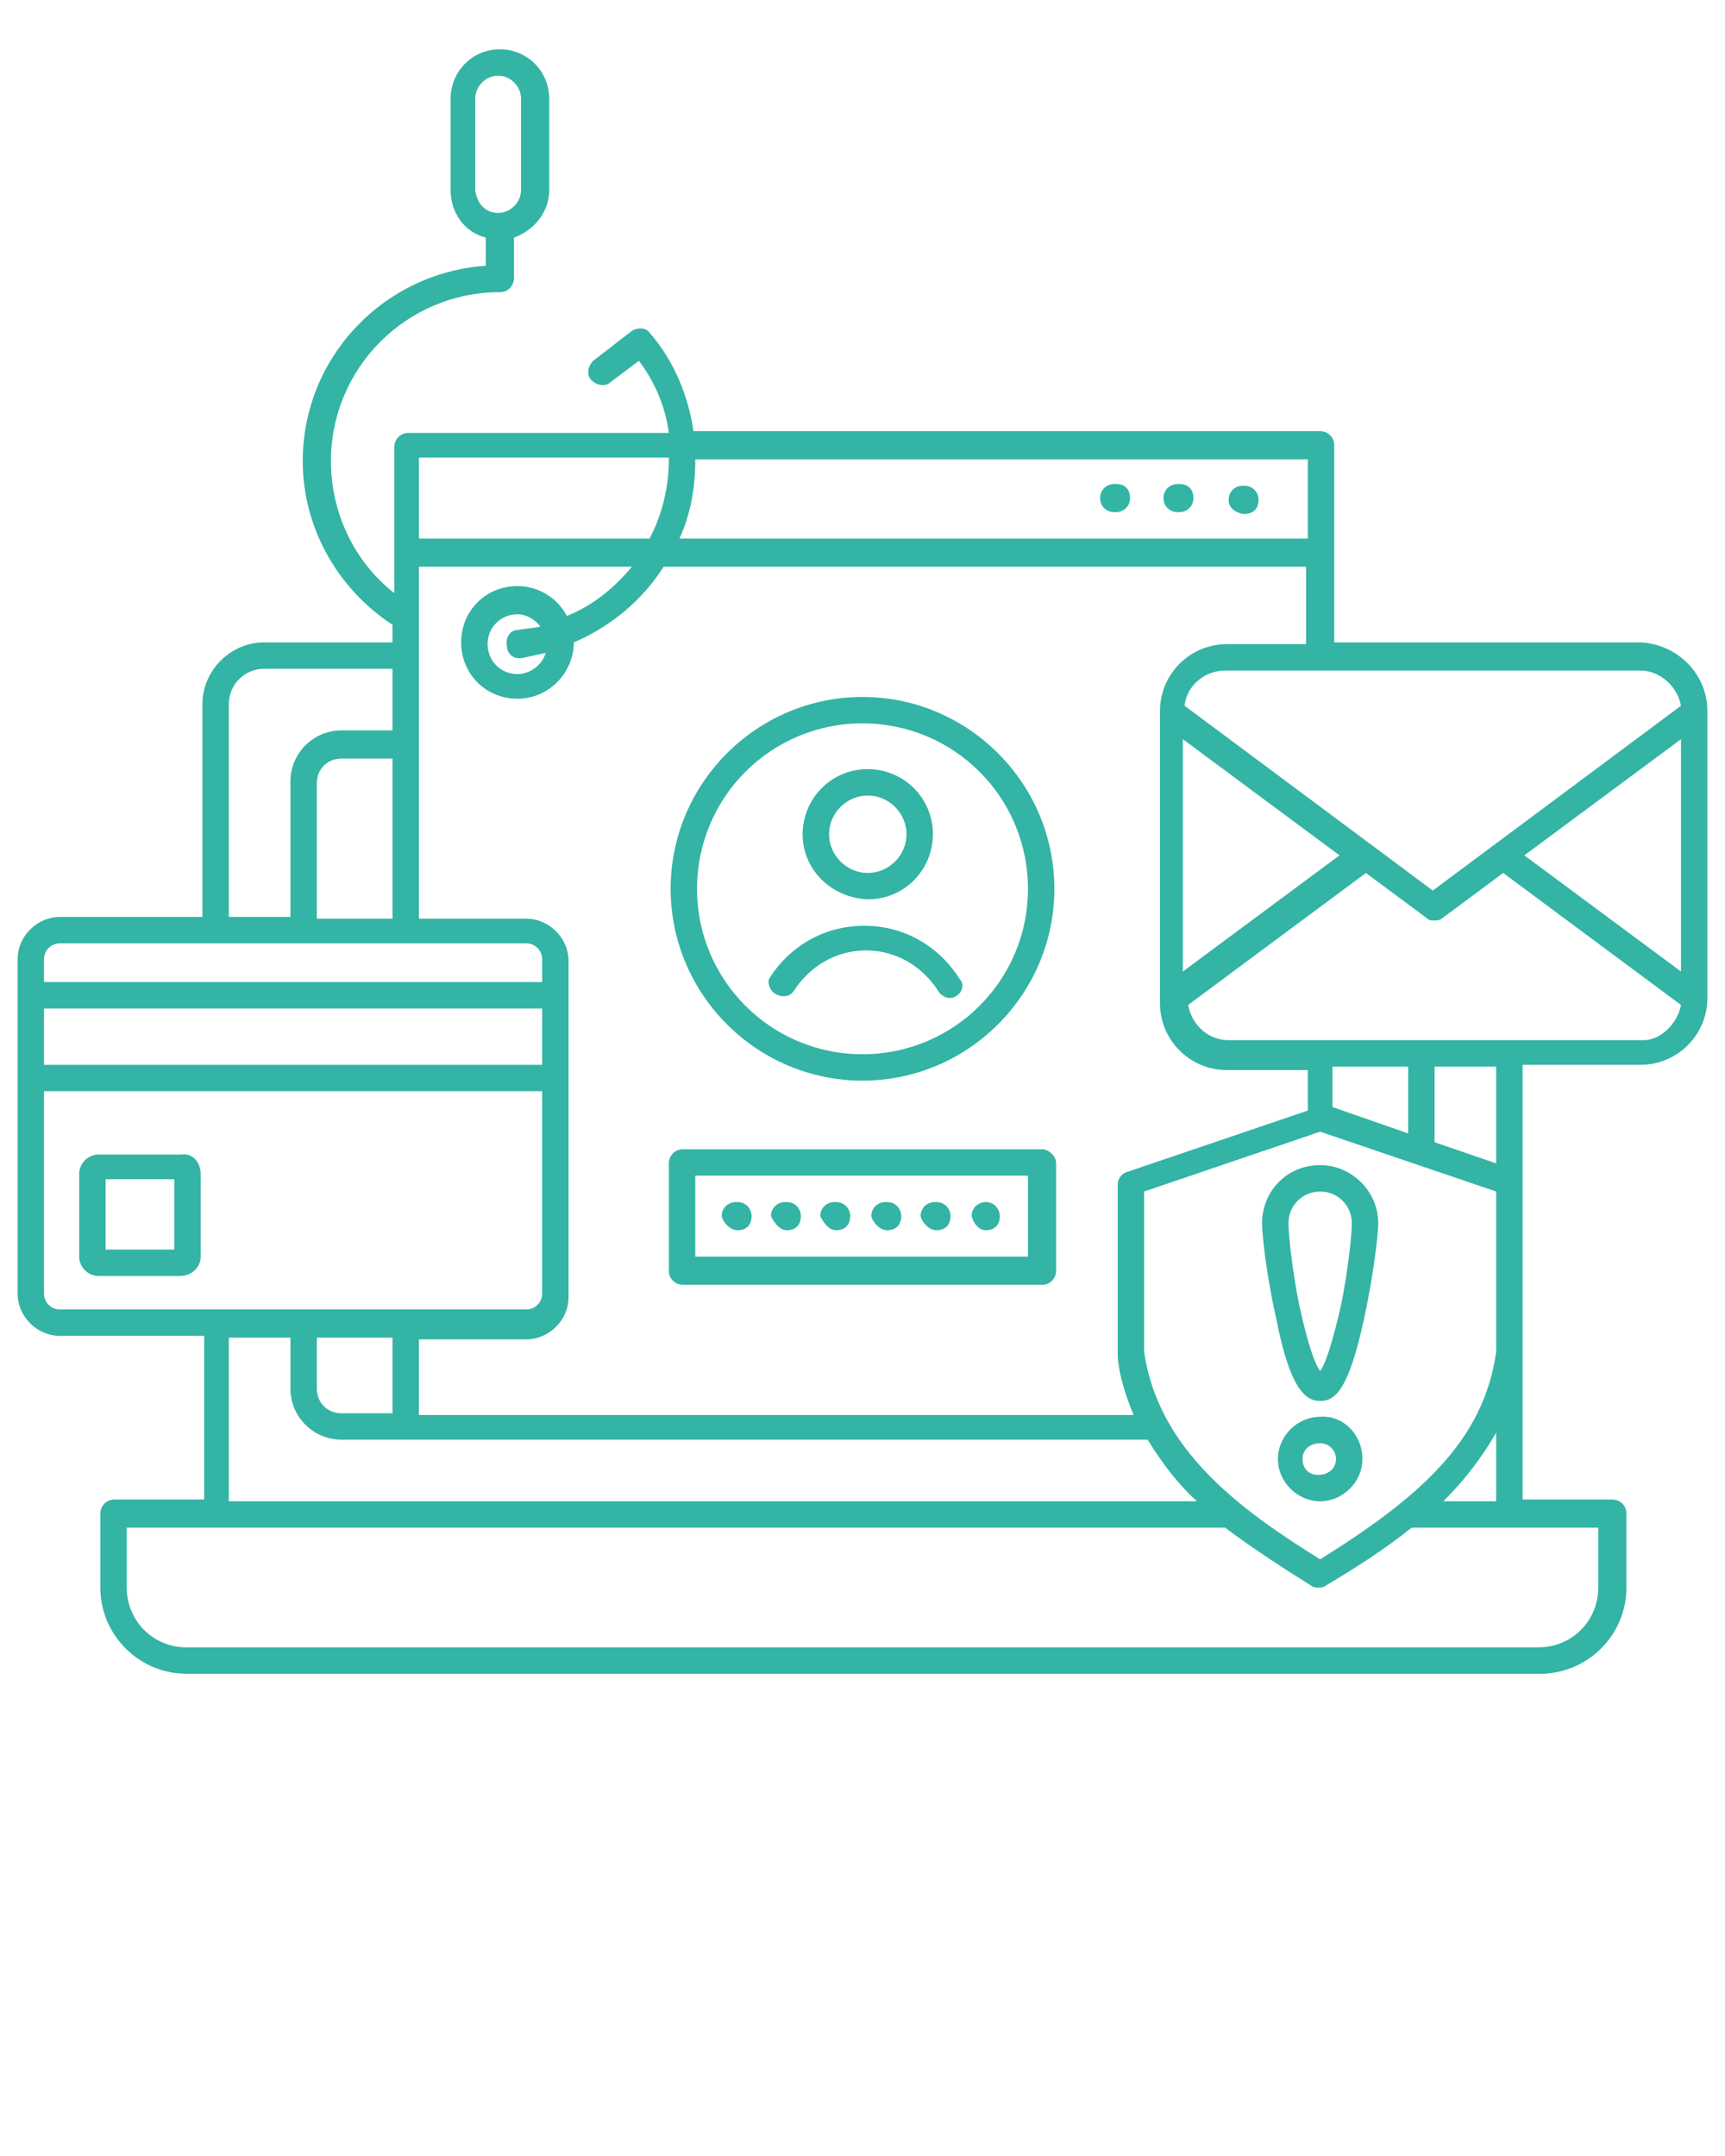 <?xml version="1.0" encoding="UTF-8" standalone="no"?>
<!-- Created with Vectornator (http://vectornator.io/) -->
<svg xmlns="http://www.w3.org/2000/svg" xmlns:xlink="http://www.w3.org/1999/xlink" height="100%" stroke-miterlimit="10" style="fill-rule:nonzero;clip-rule:evenodd;stroke-linecap:round;stroke-linejoin:round;" version="1.1" viewBox="0 0 98 122.5" width="100%" xml:space="preserve">
<defs></defs>
<g id="Untitled">
<path d="M69.8 28.4C69.8 28 70.1 27.6 70.6 27.6L70.7 27.6C71.1 27.6 71.5 27.9 71.5 28.4C71.5 28.9 71.2 29.2 70.7 29.2L70.6 29.2C70.1 29.1 69.8 28.8 69.8 28.4ZM66.9 29.1L67 29.1C67.4 29.1 67.8 28.8 67.8 28.3C67.8 27.8 67.5 27.5 67 27.5L66.9 27.5C66.5 27.5 66.1 27.8 66.1 28.3C66.1 28.8 66.5 29.1 66.9 29.1ZM63.3 29.1L63.4 29.1C63.8 29.1 64.2 28.8 64.2 28.3C64.2 27.8 63.9 27.5 63.4 27.5L63.3 27.5C62.9 27.5 62.5 27.8 62.5 28.3C62.5 28.8 62.9 29.1 63.3 29.1ZM38.1 50.5C38.1 44.5 43 39.6 49 39.6C55 39.6 59.9 44.5 59.9 50.5C59.9 56.5 55 61.4 49 61.4C43 61.4 38.1 56.5 38.1 50.5ZM39.6 50.5C39.6 55.7 43.8 59.9 49 59.9C54.2 59.9 58.4 55.7 58.4 50.5C58.4 45.3 54.2 41.1 49 41.1C43.8 41.1 39.6 45.3 39.6 50.5ZM45.6 47.4C45.6 45.4 47.2 43.7 49.3 43.7C51.3 43.7 53 45.3 53 47.4C53 49.4 51.4 51.1 49.3 51.1C47.2 51 45.6 49.4 45.6 47.4ZM47.1 47.4C47.1 48.6 48.1 49.6 49.3 49.6C50.5 49.6 51.5 48.6 51.5 47.4C51.5 46.2 50.5 45.2 49.3 45.2C48.1 45.2 47.1 46.2 47.1 47.4ZM44.1 56.5C44.5 56.7 44.9 56.6 45.1 56.3C46 54.9 47.5 54 49.2 54C50.9 54 52.4 54.9 53.3 56.3C53.4 56.5 53.7 56.7 53.9 56.7C54 56.7 54.2 56.7 54.3 56.6C54.7 56.4 54.8 55.9 54.5 55.6C53.3 53.7 51.3 52.6 49.1 52.6C46.9 52.6 44.9 53.7 43.7 55.6C43.6 55.8 43.7 56.3 44.1 56.5ZM60 66.1L60 72.2C60 72.6 59.7 73 59.2 73L38.8 73C38.4 73 38 72.7 38 72.2L38 66.1C38 65.7 38.3 65.3 38.8 65.3L59.2 65.3C59.6 65.3 60 65.7 60 66.1ZM58.5 66.8L39.5 66.8L39.5 71.4L58.4 71.4L58.4 66.8L58.5 66.8ZM41.9 69.9L41.9 69.9C42.4 69.9 42.7 69.6 42.7 69.1C42.7 68.7 42.4 68.3 41.9 68.3L41.8 68.3C41.4 68.3 41 68.6 41 69.1C41.1 69.5 41.5 69.9 41.9 69.9ZM44.7 69.9L44.7 69.9C45.2 69.9 45.5 69.6 45.5 69.1C45.5 68.7 45.2 68.3 44.7 68.3L44.6 68.3C44.2 68.3 43.8 68.6 43.8 69.1C44 69.5 44.3 69.9 44.7 69.9ZM47.5 69.9L47.5 69.9C48 69.9 48.3 69.6 48.3 69.1C48.3 68.7 48 68.3 47.5 68.3L47.4 68.3C47 68.3 46.6 68.6 46.6 69.1C46.8 69.5 47.1 69.9 47.5 69.9ZM50.4 69.9L50.4 69.9C50.9 69.9 51.2 69.6 51.2 69.1C51.2 68.7 50.9 68.3 50.4 68.3L50.3 68.3C49.9 68.3 49.5 68.6 49.5 69.1C49.6 69.5 50 69.9 50.4 69.9ZM53.2 69.9L53.2 69.9C53.7 69.9 54 69.6 54 69.1C54 68.7 53.7 68.3 53.2 68.3L53.1 68.3C52.7 68.3 52.3 68.6 52.3 69.1C52.4 69.5 52.8 69.9 53.2 69.9ZM56 69.9L56 69.9C56.5 69.9 56.8 69.6 56.8 69.1C56.8 68.7 56.5 68.3 56 68.3L56 68.3C55.6 68.3 55.2 68.6 55.2 69.1C55.3 69.5 55.6 69.9 56 69.9ZM11.4 66.7L11.4 71.4C11.4 72 10.9 72.5 10.2 72.5L5.6 72.5C5 72.5 4.5 72 4.5 71.4L4.5 66.7C4.5 66.1 5 65.6 5.6 65.6L10.3 65.6C10.9 65.5 11.4 66 11.4 66.7ZM9.9 67L6 67L6 71L9.9 71L9.9 67ZM97 40.4L97 56.7C97 58.8 95.3 60.5 93.2 60.5L86.5 60.5L86.5 67.1L86.5 76.8L86.5 85.2L91.6 85.2C92 85.2 92.4 85.5 92.4 86L92.4 90.2C92.4 92.9 90.2 95.1 87.5 95.1L10.6 95.1C7.9 95.1 5.7 92.9 5.7 90.2L5.7 86C5.7 85.6 6 85.2 6.5 85.2L11.6 85.2L11.6 75.9L3.4 75.9C2.1 75.9 1 74.8 1 73.5L1 54.5C1 53.2 2.1 52.1 3.4 52.1L11.5 52.1L11.5 40C11.5 38.1 13.1 36.5 15 36.5L22.3 36.5L22.3 35.5C19.1 33.4 17.2 29.9 17.2 26.2C17.2 20.3 21.8 15.5 27.6 15.1L27.6 13.5C26.4 13.2 25.6 12.1 25.6 10.8L25.6 5.6C25.6 4.1 26.8 2.8 28.4 2.8C29.9 2.8 31.2 4 31.2 5.6L31.2 10.8C31.2 12.1 30.3 13.1 29.2 13.5L29.2 15.8C29.2 16.2 28.9 16.6 28.4 16.6C23.1 16.6 18.8 20.9 18.8 26.2C18.8 29.1 20.1 31.9 22.4 33.7L22.4 25.4C22.4 25 22.7 24.6 23.2 24.6L38 24.6C37.8 23.1 37.2 21.7 36.3 20.5L34.7 21.7C34.4 22 33.9 21.9 33.6 21.6C33.3 21.3 33.4 20.8 33.7 20.5L35.9 18.8C36.2 18.6 36.7 18.6 36.9 18.9C38.3 20.5 39.1 22.5 39.4 24.5L75 24.5C75.4 24.5 75.8 24.8 75.8 25.3L75.8 36.5L93.2 36.5C95.3 36.6 97 38.3 97 40.4ZM28.3 12.1C29 12.1 29.6 11.5 29.6 10.8L29.6 5.6C29.6 4.9 29 4.3 28.3 4.3C27.6 4.3 27 4.9 27 5.6L27 10.8C27.1 11.6 27.6 12.1 28.3 12.1ZM95.5 55.2L95.5 42L86.6 48.6L95.5 55.2ZM93.2 38.1L69.6 38.1C68.4 38.1 67.4 39 67.3 40.1L81.4 50.6L95.5 40.1C95.3 39 94.3 38.1 93.2 38.1ZM67.2 55.2L76.1 48.6L67.2 42L67.2 55.2ZM74.2 36.6L74.2 32.2L37.7 32.2C36.5 34.1 34.7 35.6 32.6 36.5L32.6 36.5C32.6 38.2 31.2 39.7 29.4 39.7C27.6 39.7 26.2 38.3 26.2 36.5C26.2 34.7 27.6 33.3 29.4 33.3C30.6 33.3 31.7 34 32.2 35C33.7 34.4 34.9 33.4 35.9 32.2L23.8 32.2L23.8 52.2L29.9 52.2C31.2 52.2 32.3 53.3 32.3 54.6L32.3 73.7C32.3 75 31.2 76.1 29.9 76.1L23.8 76.1L23.8 80.4L64.4 80.4C64 79.4 63.6 78.3 63.5 77.1L63.5 77L63.5 67.3C63.5 67 63.7 66.7 64 66.6L74.3 63.1L74.3 60.8L69.7 60.8C67.6 60.8 65.9 59.1 65.9 57L65.9 40.4C65.9 38.3 67.6 36.6 69.7 36.6L74.2 36.6ZM85 67.7L75 64.3L65 67.7L65 76.8C65.8 82.4 70.5 85.8 75 88.6C80.6 85.1 84.3 81.9 85 76.8L85 67.7ZM80 64.4L80 60.6L75.7 60.6L75.7 62.9L80 64.4ZM18 78.9C18 79.7 18.6 80.3 19.4 80.3L22.3 80.3L22.3 76L18 76L18 78.9ZM30.8 57.3L2.5 57.3L2.5 60.5L30.8 60.5L30.8 57.3ZM22.3 43.1L19.4 43.1C18.6 43.1 18 43.7 18 44.5L18 52.2L22.3 52.2C22.3 52.2 22.3 43.1 22.3 43.1ZM29.4 35.8C29.9 35.7 30.3 35.7 30.7 35.6C30.4 35.2 29.9 34.9 29.4 34.9C28.5 34.9 27.7 35.6 27.7 36.6C27.7 37.5 28.4 38.3 29.4 38.3C30.1 38.3 30.8 37.8 31 37.1C30.5 37.2 30.1 37.3 29.6 37.4L29.5 37.4C29.1 37.4 28.8 37.1 28.8 36.7C28.7 36.2 29 35.8 29.4 35.8ZM39.5 26.1C39.5 26.1 39.5 26.2 39.5 26.1C39.5 27.8 39.2 29.3 38.6 30.6L74.3 30.6L74.3 26.1L39.5 26.1ZM23.8 26.1L23.8 30.6L36.9 30.6C37.6 29.3 38 27.7 38 26.1L38 26L23.8 26L23.8 26.1ZM13 52.1L16.5 52.1L16.5 44.4C16.5 42.8 17.8 41.5 19.4 41.5L22.3 41.5L22.3 38L15 38C13.9 38 13 38.9 13 40L13 52.1ZM2.5 54.5L2.5 55.8L30.8 55.8L30.8 54.5C30.8 54 30.4 53.6 29.9 53.6L3.4 53.6C2.9 53.6 2.5 54 2.5 54.5ZM3.4 74.4L29.9 74.4C30.4 74.4 30.8 74 30.8 73.5L30.8 62L2.5 62L2.5 73.5C2.5 74 2.9 74.4 3.4 74.4ZM13 85.3L68 85.3C66.9 84.3 66 83.1 65.2 81.8L19.4 81.8C17.8 81.8 16.5 80.5 16.5 78.9L16.5 76L13 76L13 85.3ZM90.8 86.8L80.2 86.8C78.7 88 77 89.1 75.3 90.1C75.2 90.2 75 90.2 74.9 90.2C74.8 90.2 74.6 90.2 74.5 90.1C72.9 89.1 71.2 88 69.6 86.8L7.2 86.8L7.2 90.2C7.2 92.1 8.7 93.6 10.6 93.6L87.4 93.6C89.3 93.6 90.8 92.1 90.8 90.2L90.8 86.8ZM85 85.3L85 81.4C84.2 82.8 83.2 84.1 82 85.3L85 85.3ZM85 60.6L81.5 60.6L81.5 64.9L85 66.1L85 60.6ZM95.5 57.1L85.4 49.6L81.9 52.2C81.8 52.3 81.6 52.3 81.5 52.3C81.3 52.3 81.2 52.3 81.1 52.2L77.6 49.6L67.5 57.1C67.7 58.2 68.6 59.1 69.8 59.1L93.4 59.1C94.3 59.1 95.3 58.2 95.5 57.1ZM75 66.2C76.8 66.2 78.3 67.7 78.3 69.5C78.3 70.2 78 72.6 77.5 74.9C76.6 79.1 75.8 79.6 75 79.6C74.2 79.6 73.3 79 72.5 74.9C72 72.7 71.7 70.3 71.7 69.5C71.7 67.7 73.1 66.2 75 66.2ZM75 67.7C74 67.7 73.2 68.5 73.2 69.5C73.2 70.1 73.4 72.1 73.8 74.1C74.3 76.4 74.7 77.5 75 77.9C75.3 77.5 75.7 76.3 76.2 74.1C76.6 72.1 76.8 70.1 76.8 69.5C76.8 68.5 76 67.7 75 67.7ZM77.4 82.9C77.4 84.2 76.3 85.3 75 85.3C73.7 85.3 72.6 84.2 72.6 82.9C72.6 81.6 73.7 80.5 75 80.5C76.3 80.4 77.4 81.5 77.4 82.9ZM75.9 82.9C75.9 82.4 75.5 82 75 82C74.5 82 74 82.3 74 82.9C74 83.5 74.4 83.8 74.9 83.8C75.5 83.8 75.9 83.4 75.9 82.9Z" fill="#33b4a5" fill-rule="nonzero" opacity="1" stroke="none"></path>
</g>
</svg>

